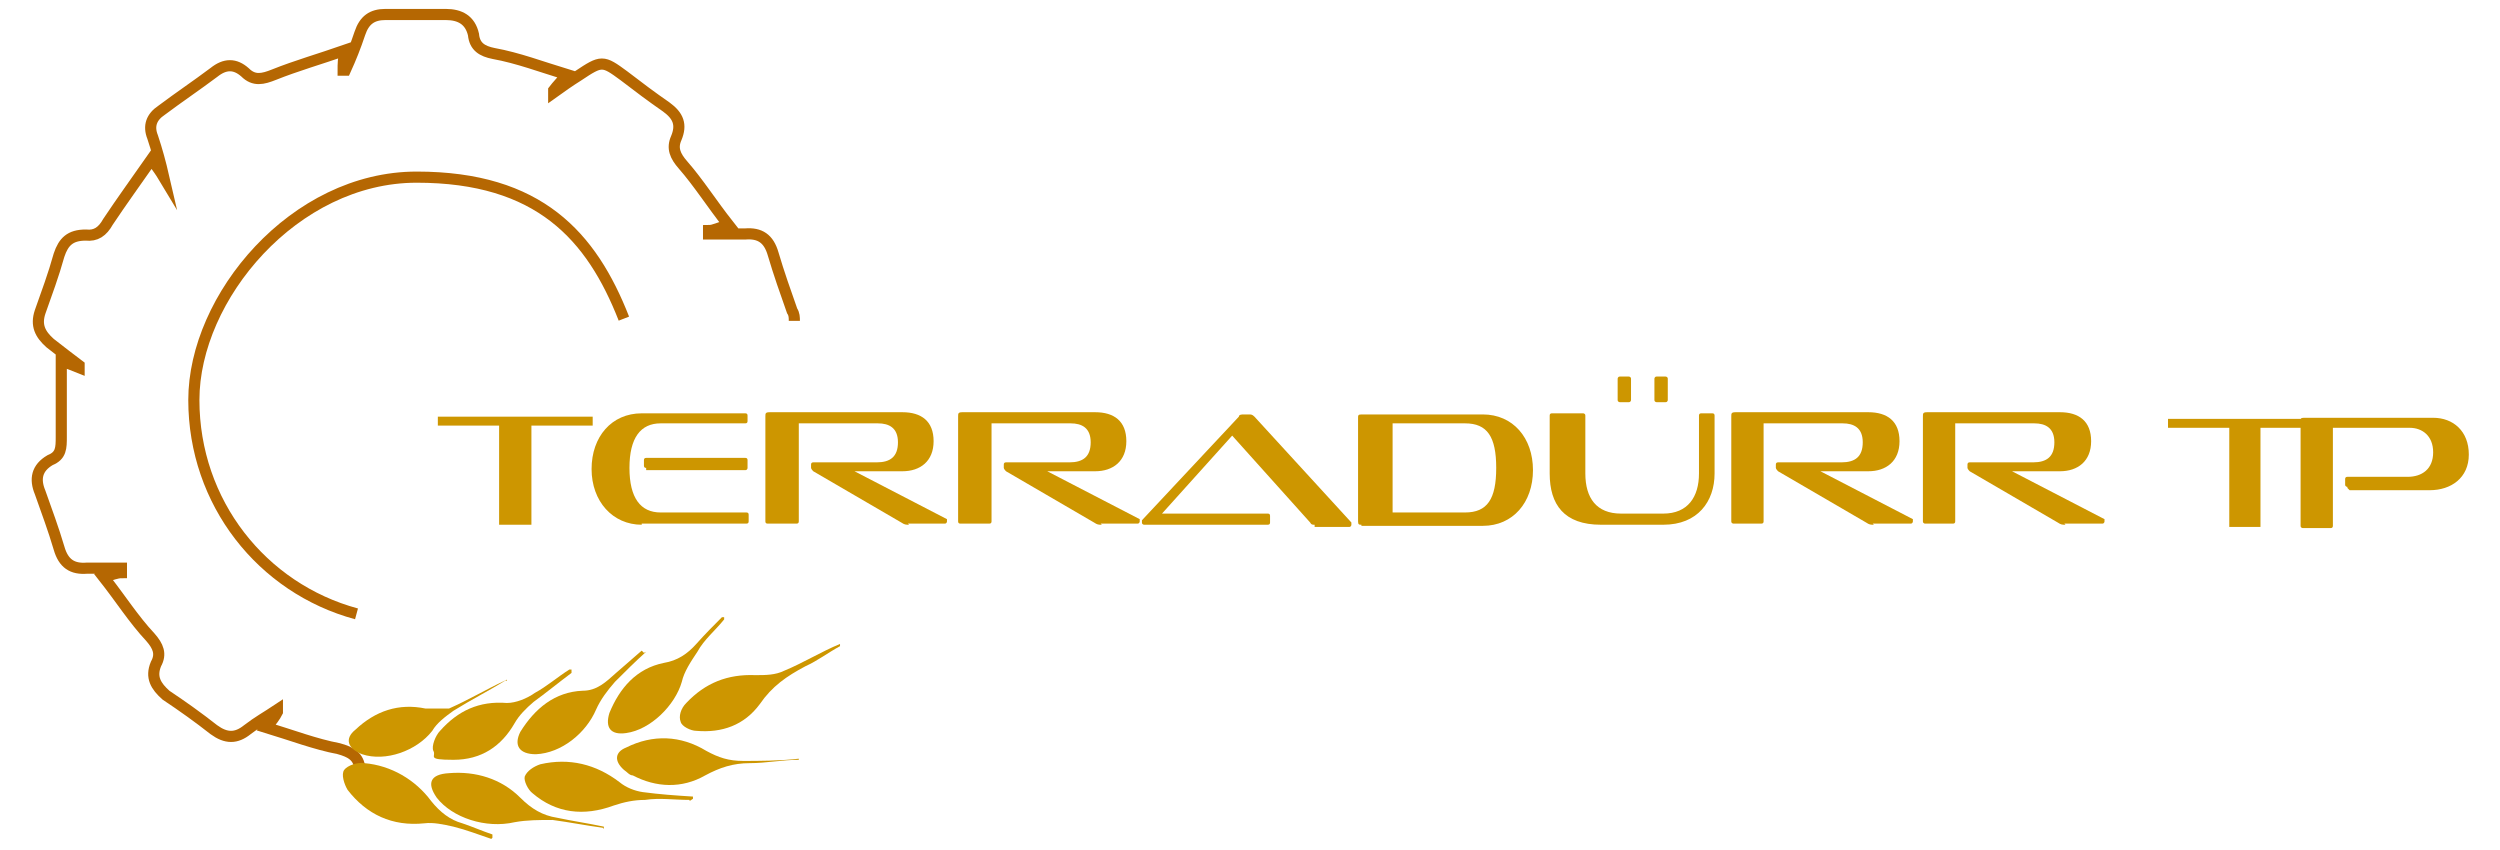 <?xml version="1.0" encoding="UTF-8"?>
<svg xmlns="http://www.w3.org/2000/svg" version="1.1" viewBox="0 0 224.4 76.3">
  <defs>
    <style>
      .cls-1 {
        fill: none;
        stroke: #b56702;
        stroke-miterlimit: 10;
        stroke-width: 1px;
      }

      .cls-2 {
        fill: #cd9600;
      }
    </style>
  </defs>
  <!-- Generator: Adobe Illustrator 28.7.1, SVG Export Plug-In . SVG Version: 1.2.0 Build 142)  -->
  <g>
    <g id="Calque_1">
      <g id="Layer_1">
        <g>
          <path class="cls-1" d="M32,55.1c-8.5-2.3-14.6-10-14.6-19.2s9-20,20-20,15.7,5.3,18.6,12.7"/>
          <path class="cls-1" d="M71.3,28.8c0-.3,0-.6-.2-.9-.6-1.7-1.2-3.4-1.7-5.1-.4-1.4-1.2-1.9-2.5-1.8h-3.3v-.3c.5,0,1-.3,1.8-.5-1.5-1.9-2.7-3.8-4.1-5.4-.7-.8-1-1.5-.6-2.4.5-1.2.2-2-.9-2.8-1.3-.9-2.5-1.8-3.8-2.8-1.9-1.4-2-1.4-4.1,0-.8.5-1.5,1-2.2,1.5v-.2c.3-.4.7-.8,1.2-1.4-2.3-.7-4.4-1.5-6.6-1.9-1-.2-1.7-.6-1.8-1.7-.3-1.3-1.2-1.8-2.5-1.8h-5.4c-1.2,0-1.9.5-2.3,1.7s-.8,2.2-1.3,3.3h-.2c0-.5,0-1.1.2-1.8-2.3.8-4.4,1.4-6.4,2.2-1,.4-1.8.6-2.6-.2-.9-.8-1.8-.8-2.8,0-1.6,1.2-3.1,2.2-4.7,3.4-.9.6-1.2,1.4-.8,2.4.4,1.2.7,2.3,1,3.6h0c-.3-.5-.6-.9-1.1-1.6-1.4,2-2.7,3.8-3.9,5.6-.5.9-1.1,1.3-2,1.2-1.4,0-2,.6-2.4,1.8-.5,1.8-1.1,3.4-1.7,5.1-.4,1.2,0,2,.9,2.8.9.7,1.8,1.4,2.6,2,0,0,0,0,0,.2-.5-.2-1-.4-1.6-.6v6.8c0,1,0,1.7-1,2.1-1.2.7-1.4,1.7-.9,2.9.6,1.7,1.2,3.3,1.7,5,.4,1.4,1.2,1.9,2.5,1.8h3.1v.4c-.4,0-.9.2-1.6.4,1.5,1.9,2.7,3.8,4.2,5.4.7.8,1,1.5.5,2.4-.5,1.2,0,2,.9,2.8,1.5,1,2.9,2,4.3,3.1,1.1.8,2,.8,3,0,.9-.7,1.8-1.2,2.7-1.8v.2c-.2.4-.5.8-1,1.4,2.3.7,4.4,1.5,6.5,1.9,1.1.3,1.8.7,1.9,1.8.3,1.2,1.1,1.7,2.2,1.7"/>
          <path class="cls-2" d="M54.1,74.3c-1.5-.2-3-.5-4.5-.7-1.2,0-2.3,0-3.4.2-2.6.6-5.6-.4-7-2.2-.9-1.3-.6-2.1,1.1-2.2,2.4-.2,4.7.5,6.4,2.2,1,1,2,1.6,3.3,1.8,1.4.3,2.8.5,4.2.8v.2h0Z"/>
          <path class="cls-2" d="M44.1,75.3c-1.2-.4-2.2-.8-3.4-1.1-.9-.2-1.8-.4-2.6-.3-2.9.3-5.2-.8-6.9-3-.3-.5-.6-1.4-.3-1.8.3-.4,1.2-.7,1.8-.6,2.4.2,4.6,1.5,6,3.4.8,1,1.7,1.7,2.8,2,.9.3,1.8.7,2.7,1v.3h0Z"/>
          <path class="cls-2" d="M71.7,68.2c-1.5,0-2.9.3-4.4.3s-2.7.4-4,1.1c-2.1,1.2-4.4,1.1-6.5,0-.3,0-.5-.3-.8-.5-.9-.8-.8-1.6.2-2,2.4-1.2,4.9-1.1,7.2.3,1.1.6,2,.9,3.3.9s3.3,0,5-.2v.2h0Z"/>
          <path class="cls-2" d="M61.9,71.8c-1.4,0-2.7-.2-4,0-1,0-1.9.2-2.8.5-2.7,1-5.2.7-7.3-1.1-.4-.3-.8-1.1-.7-1.5.2-.5.8-.9,1.4-1.1,2.6-.6,5,0,7.1,1.6.6.5,1.4.8,2.1.9,1.5.2,2.9.3,4.5.4v.2h0l-.3.2Z"/>
          <path class="cls-2" d="M75.4,58c-1.1.6-2,1.3-3.1,1.8-1.7.9-3,1.8-4.1,3.4-1.4,1.9-3.4,2.6-5.7,2.4-.5,0-1.3-.4-1.4-.8-.2-.5,0-1.2.5-1.7,1.7-1.8,3.7-2.6,6.2-2.5.9,0,1.8,0,2.6-.4,1.7-.7,3.3-1.7,5-2.4h0Z"/>
          <path class="cls-2" d="M65,55.6c-.8,1-1.8,1.8-2.4,2.9-.6.9-1.2,1.8-1.4,2.7-.6,2.1-2.8,4.3-5,4.6-1.4.2-1.9-.5-1.5-1.8.9-2.2,2.4-4,4.9-4.5,1.2-.2,2.1-.8,2.9-1.7s1.6-1.7,2.3-2.4c0,0,0,0,.2,0h0Z"/>
          <path class="cls-2" d="M58,58.5c-1,.9-1.9,1.8-2.8,2.7-.7.8-1.3,1.6-1.7,2.5-.9,2.1-3.1,3.9-5.4,4-1.5,0-2-.8-1.4-2,1.3-2.1,3.1-3.6,5.6-3.7,1.3,0,2.1-.8,3-1.6.8-.7,1.6-1.4,2.3-2,0,0,0,0,.2.2h0Z"/>
          <path class="cls-2" d="M51.3,60.4c-1.2.9-2.3,1.8-3.4,2.6-.7.6-1.3,1.2-1.7,1.9-1.2,2.1-3,3.3-5.5,3.3s-1.5-.3-1.8-.8c-.2-.4.2-1.4.6-1.8,1.6-1.8,3.5-2.7,6-2.5.8,0,1.8-.4,2.5-.9,1.1-.6,2-1.4,3.1-2.1,0,0,0,0,.2,0h0Z"/>
          <path class="cls-2" d="M45.5,61c-1.6,1-3.2,1.8-4.8,2.8-.7.5-1.5,1.1-1.9,1.8-1.4,1.8-4.2,2.8-6.3,2.1-1.3-.5-1.6-1.4-.6-2.2,1.8-1.7,3.9-2.4,6.3-1.9.7,0,1.6,0,2.1,0,1.8-.8,3.3-1.7,5-2.5h0c0,0,.2,0,.2,0Z"/>
          <path class="cls-2" d="M200.3,47.3c0,0-.2,0-.2,0v-8.9h-5.3c0,0-.2,0-.2,0v-.8s0,0,.2,0h13.4c0,0,.2,0,.2,0v.8s0,0-.2,0h-5.3v8.9s0,0-.2,0h-2.7.2Z"/>
          <path class="cls-2" d="M210.7,43.7c0,0-.2,0-.2-.2v-.5q0-.2.2-.2h5.4c1.3,0,2.3-.7,2.3-2.2s-1-2.2-2.1-2.2h-6.9v8.8q0,.2-.2.2h-2.5c0,0-.2,0-.2-.2v-9.4c0-.2,0-.3.3-.3h11.6c1.8,0,3.2,1.2,3.2,3.3s-1.6,3.2-3.5,3.2h-7.2l-.2-.2Z"/>
          <path class="cls-2" d="M45,47.1c0,0-.2,0-.2,0v-8.9h-5.3c0,0-.2,0-.2,0v-.8s0,0,.2,0h13.5c0,0,.2,0,.2,0v.8s0,0-.2,0h-5.3v8.9s0,0-.2,0h-2.7,0Z"/>
          <path class="cls-2" d="M57.6,47.1c-2.6,0-4.5-2.1-4.5-5s1.8-5,4.5-5h9.3q.2,0,.2.2v.5q0,.2-.2.2h-7.6c-1.8,0-2.8,1.3-2.8,4s1,4,2.8,4h7.7q.2,0,.2.2v.6q0,.2-.2.2h-9.4ZM58,42q-.2,0-.2-.2v-.5q0-.2.2-.2h8.9q.2,0,.2.2v.7c0,0,0,.2-.2.2h-8.9v-.2Z"/>
          <path class="cls-2" d="M81.6,47.1c-.3,0-.4,0-.7-.2l-7.9-4.6c0,0-.2-.2-.2-.3v-.3q0-.2.2-.2h5.7c1.2,0,1.9-.5,1.9-1.8s-.8-1.7-1.8-1.7h-7.1v8.8q0,.2-.2.2h-2.6q-.2,0-.2-.2v-9.4c0-.3,0-.4.4-.4h11.9c1.7,0,2.8.8,2.8,2.6s-1.2,2.7-2.8,2.7h-4.3l8.3,4.3s0,0,0,.2c0,0,0,.2-.2.2h-3.3Z"/>
          <path class="cls-2" d="M98.9,47.1c-.3,0-.4,0-.7-.2l-7.9-4.6c0,0-.2-.2-.2-.3v-.3q0-.2.2-.2h5.7c1.2,0,1.9-.5,1.9-1.8s-.8-1.7-1.8-1.7h-7.1v8.8q0,.2-.2.2h-2.6q-.2,0-.2-.2v-9.4c0-.3,0-.4.4-.4h11.9c1.7,0,2.8.8,2.8,2.6s-1.2,2.7-2.8,2.7h-4.3l8.3,4.3s0,0,0,.2c0,0,0,.2-.2.2h-3.3Z"/>
          <path class="cls-2" d="M118,47.1c-.2,0-.3,0-.4-.2l-7-7.8-6.3,7h9.5q.2,0,.2.2v.6q0,.2-.2.2h-11.1c0,0-.2,0-.2-.2v-.2l8.7-9.3c0-.2.3-.2.4-.2h.5c.2,0,.3,0,.5.2l8.7,9.5v.2s0,.2-.2.2h-3.1v-.2Z"/>
          <path class="cls-2" d="M122.2,47.1c-.2,0-.3,0-.3-.3v-9.3c0-.2,0-.3.3-.3h10.9c2.7,0,4.5,2.1,4.5,5s-1.8,5-4.5,5h-10.9ZM131.5,46c2,0,2.8-1.2,2.8-4s-.8-4-2.8-4h-6.5v8s6.5,0,6.5,0Z"/>
          <path class="cls-2" d="M143.7,47.1c-3.3,0-4.6-1.8-4.6-4.6v-5.2q0-.2.2-.2h2.8c0,0,.2,0,.2.2v5.2c0,2.2,1,3.6,3.2,3.6h3.8c2.2,0,3.2-1.5,3.2-3.6v-5.2q0-.2.2-.2h1q.2,0,.2.2v5.2c0,2.5-1.5,4.6-4.6,4.6h-5.6,0ZM145.4,36.1c0,0-.2,0-.2-.2v-1.9c0,0,0-.2.2-.2h.8c0,0,.2,0,.2.2v1.9c0,0,0,.2-.2.2h-.8ZM148.7,36.1c0,0-.2,0-.2-.2v-1.9c0,0,0-.2.2-.2h.8c0,0,.2,0,.2.2v1.9c0,0,0,.2-.2.2h-.8Z"/>
          <path class="cls-2" d="M168.2,47.1c-.3,0-.4,0-.7-.2l-7.9-4.6c0,0-.2-.2-.2-.3v-.3q0-.2.2-.2h5.7c1.2,0,1.9-.5,1.9-1.8s-.8-1.7-1.8-1.7h-7.1v8.8q0,.2-.2.2h-2.5c0,0-.2,0-.2-.2v-9.4c0-.3,0-.4.4-.4h11.9c1.7,0,2.8.8,2.8,2.6s-1.2,2.7-2.8,2.7h-4.3l8.3,4.3s0,0,0,.2c0,0,0,.2-.2.2h-3.4Z"/>
          <path class="cls-2" d="M185.4,47.1c-.3,0-.4,0-.7-.2l-7.9-4.6c0,0-.2-.2-.2-.3v-.3q0-.2.2-.2h5.7c1.2,0,1.9-.5,1.9-1.8s-.8-1.7-1.8-1.7h-7.1v8.8q0,.2-.2.2h-2.5c0,0-.2,0-.2-.2v-9.4c0-.3,0-.4.4-.4h11.9c1.7,0,2.8.8,2.8,2.6s-1.2,2.7-2.8,2.7h-4.3l8.3,4.3s0,0,0,.2c0,0,0,.2-.2.2h-3.4Z"/>
        </g>
      </g>
    </g>
  </g>
</svg>